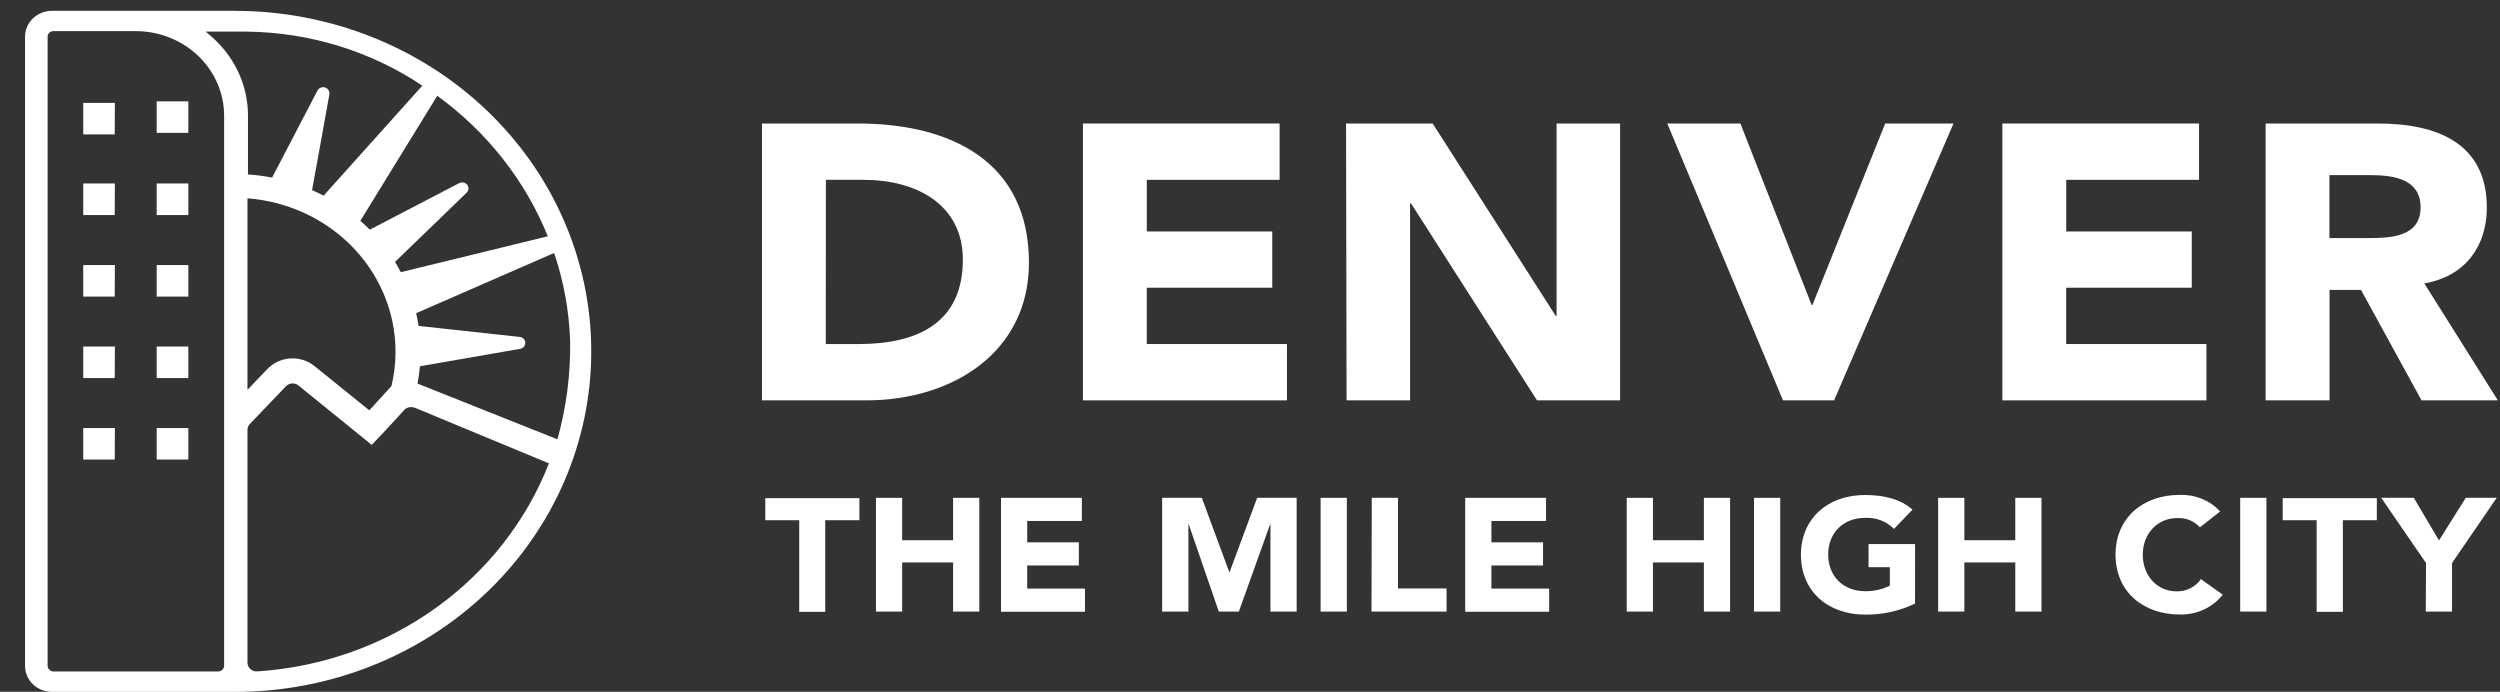 <?xml version="1.0" encoding="UTF-8"?> <svg xmlns="http://www.w3.org/2000/svg" width="159" height="44" viewBox="0 0 159 44" fill="none"><rect x="0" y="0" width="159" height="44" fill="#333333" stroke="none"/><g><path d="M48.461 7.855H54.546C60.477 7.855 65.441 10.268 65.441 16.708C65.441 22.404 60.579 25.463 55.093 25.463H48.461V7.855ZM52.519 21.881H54.627C58.394 21.881 61.237 20.511 61.237 16.508C61.237 13.053 58.35 11.437 54.92 11.437H52.526L52.519 21.881Z" fill="white"></path><path d="M68.875 7.855H81.383V11.437H72.936V14.721H80.916V18.299H72.933V21.881H81.849V25.463H68.875V7.855Z" fill="white"></path><path d="M85.609 7.855H91.118L98.947 20.097H98.998V7.855H103.038V25.463H97.754L89.737 12.93H89.682V25.463H85.642L85.609 7.855Z" fill="white"></path><path d="M106.039 7.855H110.688L115.22 19.395H115.271L119.898 7.855H124.242L116.648 25.463H113.398L106.039 7.855Z" fill="white"></path><path d="M127.352 7.855H139.859V11.437H131.413V14.721H139.396V18.299H131.409V21.881H140.329V25.463H127.352V7.855Z" fill="white"></path><path d="M144.094 7.855H151.222C154.989 7.855 158.162 9.099 158.162 13.204C158.162 15.662 156.785 17.579 154.186 18.025L158.864 25.463H154.009L150.16 18.439H148.159V25.463H144.094V7.855ZM148.152 15.142H150.542C152.012 15.142 153.95 15.093 153.95 13.179C153.95 11.423 152.287 11.139 150.803 11.139H148.152V15.142Z" fill="white"></path><path d="M50.831 33.086H48.672V31.682H54.658V33.086H52.484V38.912H50.831V33.086Z" fill="white"></path><path d="M55.711 31.662H57.378V34.359H60.617V31.662H62.284V38.896H60.617V35.771H57.378V38.896H55.711V31.662Z" fill="white"></path><path d="M63.664 31.662H68.805V33.133H65.331V34.492H68.614V35.964H65.331V37.435H69.004V38.907H63.664V31.662Z" fill="white"></path><path d="M73.914 31.662H76.437L78.181 36.382H78.204L79.955 31.662H82.467V38.896H80.8V33.348H80.778L78.791 38.896H77.516L75.603 33.348H75.582V38.896H73.914V31.662Z" fill="white"></path><path d="M83.992 31.662H85.659V38.896H83.992V31.662Z" fill="white"></path><path d="M87.245 31.662H88.912V37.425H92.001V38.896H87.227L87.245 31.662Z" fill="white"></path><path d="M93.188 31.662H98.328V33.133H94.854V34.492H98.137V35.964H94.854V37.435H98.526V38.907H93.188V31.662Z" fill="white"></path><path d="M103.461 31.662H105.128V34.359H108.367V31.662H110.034V38.896H108.367V35.771H105.128V38.896H103.461V31.662Z" fill="white"></path><path d="M111.555 31.662H113.222V38.896H111.555V31.662Z" fill="white"></path><path d="M121.796 38.386C120.812 38.862 119.721 39.103 118.619 39.089C116.258 39.089 114.539 37.607 114.539 35.285C114.539 32.964 116.258 31.482 118.619 31.482C119.816 31.482 120.873 31.739 121.634 32.413L120.459 33.639C120.225 33.4 119.94 33.213 119.622 33.092C119.305 32.971 118.964 32.917 118.623 32.936C117.201 32.936 116.272 33.919 116.272 35.268C116.272 36.617 117.201 37.6 118.623 37.6C119.169 37.61 119.709 37.489 120.194 37.249V36.072H118.84V34.601H121.799L121.796 38.386Z" fill="white"></path><path d="M123.266 31.662H124.933V34.359H128.172V31.662H129.838V38.896H128.172V35.771H124.933V38.896H123.266V31.662Z" fill="white"></path><path d="M139.915 33.54C139.739 33.343 139.519 33.188 139.271 33.085C139.023 32.982 138.753 32.935 138.483 32.947C137.224 32.947 136.28 33.93 136.28 35.278C136.28 36.627 137.209 37.61 138.417 37.61C138.725 37.618 139.03 37.55 139.303 37.414C139.576 37.277 139.808 37.077 139.978 36.83L141.366 37.824C141.048 38.227 140.633 38.552 140.158 38.771C139.682 38.989 139.158 39.096 138.63 39.081C136.269 39.081 134.547 37.599 134.547 35.278C134.547 32.957 136.269 31.475 138.63 31.475C139.114 31.457 139.595 31.542 140.04 31.724C140.484 31.907 140.881 32.181 141.201 32.529L139.915 33.54Z" fill="white"></path><path d="M142.477 31.662H144.144V38.896H142.477V31.662Z" fill="white"></path><path d="M147.339 33.086H145.18V31.682H151.166V33.086H149.006V38.912H147.339V33.086Z" fill="white"></path><path d="M154.295 35.809L151.445 31.662H153.517L155.121 34.37L156.822 31.662H158.789L155.948 35.809V38.896H154.28L154.295 35.809Z" fill="white"></path><path fill-rule="evenodd" clip-rule="evenodd" d="M3.309 0.688H14.957V0.691C20.963 0.691 26.724 2.973 30.971 7.034C35.218 11.095 37.604 16.604 37.604 22.347C37.604 28.091 35.218 33.599 30.971 37.661C26.724 41.722 20.963 44.004 14.957 44.004H3.309C2.854 44.003 2.417 43.829 2.096 43.521C1.774 43.213 1.594 42.795 1.594 42.36V2.327C1.594 1.893 1.774 1.475 2.096 1.168C2.418 0.86 2.854 0.688 3.309 0.688ZM8.629 1.979H3.396C3.346 1.979 3.297 1.988 3.251 2.007C3.205 2.026 3.164 2.053 3.129 2.088C3.095 2.122 3.068 2.163 3.051 2.208C3.034 2.252 3.026 2.3 3.028 2.348V42.335C3.028 42.43 3.066 42.521 3.135 42.591C3.203 42.66 3.296 42.702 3.396 42.707H13.865C13.968 42.706 14.067 42.666 14.139 42.597C14.212 42.527 14.254 42.433 14.254 42.335V7.359C14.254 5.932 13.662 4.564 12.607 3.555C11.552 2.546 10.121 1.979 8.629 1.979ZM7.296 29.226H5.294V27.224H7.307L7.296 29.226ZM7.296 24.046H5.294V22.041H7.307L7.296 24.046ZM7.296 18.863H5.294V16.858H7.307L7.296 18.863ZM7.296 13.68H5.294V11.668H7.307L7.296 13.68ZM7.296 8.546H5.294V6.541H7.307L7.296 8.546ZM11.978 29.226H9.965V27.224H11.978V29.226ZM11.978 24.046H9.965V22.041H11.978V24.046ZM11.978 18.863H9.965V16.858H11.978V18.863ZM11.978 13.68H9.965V11.668H11.978V13.68ZM11.978 8.451H9.965V6.446H11.978V8.451ZM15.771 7.362V11.095C16.287 11.129 16.8 11.196 17.306 11.295L20.192 5.757C20.236 5.675 20.309 5.61 20.398 5.575C20.486 5.539 20.585 5.535 20.677 5.564C20.755 5.588 20.823 5.635 20.872 5.698C20.921 5.761 20.948 5.837 20.949 5.915C20.951 5.941 20.951 5.966 20.949 5.992C20.949 5.992 20.295 9.665 19.847 12.092C20.093 12.201 20.332 12.317 20.582 12.443L26.861 5.448C23.572 3.245 19.662 2.046 15.646 2.01H13.19H13.079C13.29 2.176 13.491 2.353 13.682 2.54C14.346 3.172 14.872 3.923 15.231 4.751C15.589 5.579 15.773 6.466 15.771 7.362ZM23.52 14.607L29.204 11.647C29.289 11.603 29.387 11.591 29.481 11.611C29.575 11.63 29.658 11.682 29.715 11.756C29.765 11.817 29.793 11.892 29.796 11.97C29.797 12.022 29.788 12.073 29.768 12.121C29.749 12.17 29.719 12.214 29.682 12.251L25.125 16.658C25.257 16.872 25.378 17.09 25.492 17.311L34.841 15.028C33.409 11.484 30.974 8.389 27.809 6.091C27.262 6.982 26.563 8.118 25.839 9.294C24.789 11 23.687 12.792 22.918 14.045C23.127 14.224 23.325 14.414 23.52 14.607ZM35.243 16.089C35.851 17.89 36.194 19.763 36.26 21.655C36.298 23.776 36.026 25.891 35.452 27.941L26.555 24.397C26.625 24.033 26.675 23.665 26.705 23.295L33.087 22.185C33.181 22.167 33.264 22.119 33.323 22.048C33.382 21.977 33.413 21.888 33.41 21.797C33.407 21.706 33.37 21.62 33.306 21.552C33.242 21.485 33.156 21.442 33.062 21.43L26.621 20.728C26.58 20.454 26.529 20.187 26.466 19.92L35.243 16.089ZM15.739 12.613V24.791L16.999 23.475C17.377 23.076 17.903 22.833 18.465 22.798C19.027 22.763 19.581 22.939 20.01 23.289L23.488 26.098L24.898 24.553C25.225 23.183 25.241 21.763 24.944 20.387C24.646 19.011 24.042 17.713 23.174 16.58C22.305 15.447 21.191 14.507 19.908 13.822C18.625 13.138 17.203 12.726 15.739 12.613ZM26.341 25.923H26.363L34.912 29.47C33.479 33.139 30.973 36.337 27.693 38.682C24.413 41.028 20.497 42.422 16.411 42.698H16.33C16.21 42.704 16.092 42.672 15.993 42.607C15.914 42.556 15.85 42.487 15.806 42.407C15.762 42.327 15.739 42.238 15.739 42.147V27.338C15.739 27.199 15.794 27.065 15.893 26.963L18.181 24.571C18.282 24.464 18.422 24.398 18.572 24.388C18.722 24.378 18.871 24.425 18.985 24.519C18.985 24.519 22.94 27.721 23.642 28.294C24.193 27.742 25.724 26.06 25.724 26.06C25.802 25.983 25.902 25.929 26.011 25.905C26.121 25.88 26.235 25.887 26.341 25.923Z" fill="white"></path></g><defs></defs></svg> 
